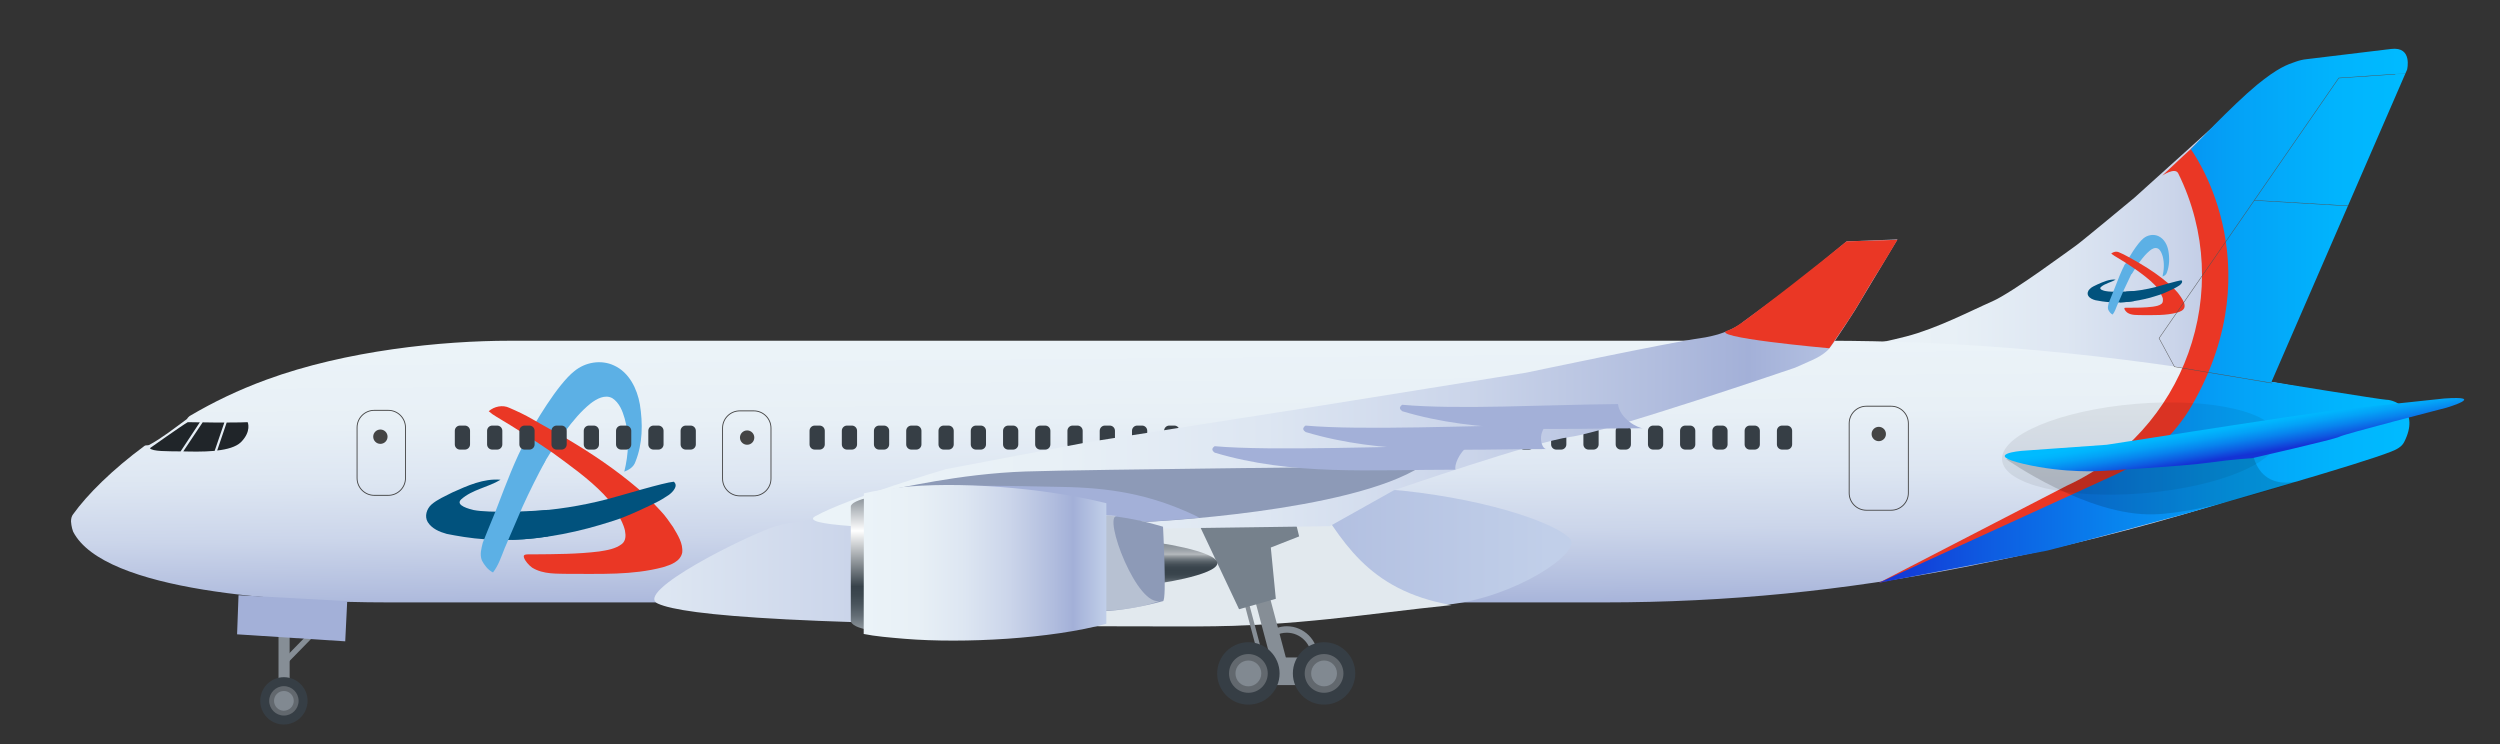 <?xml version="1.0" encoding="UTF-8"?> <!-- Generator: Adobe Illustrator 27.0.0, SVG Export Plug-In . SVG Version: 6.00 Build 0) --> <svg xmlns="http://www.w3.org/2000/svg" xmlns:xlink="http://www.w3.org/1999/xlink" id="Layer_1" x="0px" y="0px" viewBox="0 0 1394 415" style="enable-background:new 0 0 1394 415;" xml:space="preserve"><rect x="0" y="0" width="1394" height="415" fill="#333333" stroke="none"/> <style type="text/css"> .st0{fill:url(#SVGID_1_);} .st1{fill:url(#SVGID_00000152943711442000427470000011130997555667443106_);} .st2{fill-rule:evenodd;clip-rule:evenodd;fill:#01527D;} .st3{fill-rule:evenodd;clip-rule:evenodd;fill:#5CB0E5;} .st4{fill-rule:evenodd;clip-rule:evenodd;fill:#EA3725;} .st5{fill:#363E45;} .st6{fill:url(#SVGID_00000109023148706913833030000014793835116949364613_);} .st7{fill:#E2E9EE;} .st8{fill:#868E96;} .st9{fill:#62686E;} .st10{fill:#818991;} .st11{fill:#76818C;} .st12{fill:url(#SVGID_00000101823790915553203290000015719485988007997375_);} .st13{fill:#8D9AB7;} .st14{fill:#A3B0D8;} .st15{fill:#202529;} .st16{fill-rule:evenodd;clip-rule:evenodd;fill:url(#SVGID_00000056418482539466785330000007144131279607274909_);} .st17{fill:url(#SVGID_00000156574395007899254500000000514666069887457168_);} .st18{opacity:0.5;fill:#E2E9EE;enable-background:new ;} .st19{fill:url(#SVGID_00000039127115779413084600000009137455811685054124_);} .st20{fill:url(#SVGID_00000132087703767064459460000010287800349941390481_);} .st21{fill:none;stroke:#444444;stroke-width:0.5;stroke-miterlimit:10;} .st22{fill:#444444;} .st23{fill:none;stroke:#515151;stroke-width:0.25;stroke-miterlimit:10;} .st24{opacity:7.000000e-02;enable-background:new ;} .st25{opacity:0.15;enable-background:new ;} .st26{fill:url(#SVGID_00000141440408031978189400000001978815607735900339_);} </style> <g> <linearGradient id="SVGID_1_" gradientUnits="userSpaceOnUse" x1="967.906" y1="294.25" x2="1290.247" y2="294.25" gradientTransform="matrix(-1 0 0 -1 2307.606 416)"> <stop offset="0" style="stop-color:#C1CFE9"></stop> <stop offset="0.137" style="stop-color:#A3B0D8"></stop> <stop offset="0.22" style="stop-color:#B1BDDE"></stop> <stop offset="0.398" style="stop-color:#CBD5EA"></stop> <stop offset="0.583" style="stop-color:#DDE6F2"></stop> <stop offset="0.779" style="stop-color:#E8F0F6"></stop> <stop offset="1" style="stop-color:#EBF3F8"></stop> </linearGradient> <path class="st0" d="M1339.7,29.6l-30.7,1.5l-16,1.7c0,0-15.3,1.9-24.4,8.5s-38.8,33.2-38.8,33.2l-39.6,35.7 c0,0-29.6,24.6-32.6,26.7c-3.1,2.1-35.1,26-46.6,31.1c-11.5,5-30.7,15.1-48.1,19.6s-38.4,8.1-45.4,8.3s248.3,18,248.3,18 L1339.7,29.6z"></path> <linearGradient id="SVGID_00000068639021838428843250000015935322707486998413_" gradientUnits="userSpaceOnUse" x1="1616.197" y1="50.242" x2="1617.691" y2="222.995" gradientTransform="matrix(-1 0 0 -1 2307.606 416)"> <stop offset="0" style="stop-color:#C1CFE9"></stop> <stop offset="0.137" style="stop-color:#A3B0D8"></stop> <stop offset="0.22" style="stop-color:#B1BDDE"></stop> <stop offset="0.398" style="stop-color:#CBD5EA"></stop> <stop offset="0.583" style="stop-color:#DDE6F2"></stop> <stop offset="0.779" style="stop-color:#E8F0F6"></stop> <stop offset="1" style="stop-color:#EBF3F8"></stop> </linearGradient> <path style="fill:url(#SVGID_00000068639021838428843250000015935322707486998413_);" d="M1335.4,225.6c2.9,0.8,4.7,3.2,5.5,6.1 c0.8,2.7,0.7,5.8-0.2,8.6c-0.4,1.4-1,2.7-1.8,3.8c-0.9,1.3-2.1,2.4-3.5,3.1c-68.1,24.4-130.6,47.6-240,69 c-66.7,13.1-132.2,19.7-200.9,19.7c-247.8,0-429.9,0-677.7,0c-58.7,0-158.7-5.9-176-39.4c0,0-0.1-0.2-0.2-0.6 c-0.1-0.3-0.2-0.8-0.4-1.3c-0.3-1.1-0.5-2.4-0.6-3.8c0-1.5,0.3-3,1.2-4.1c8-11.1,21.8-24.8,39.8-38.1c0.7-0.5,1.8-0.1,2.6-0.5 c6.9-3.7,13.9-9.2,21.1-14.5c0.1-0.4,1.1-1.4,1.4-1.6c13.4-7.9,27.1-14.5,42.9-20.3c44.4-16.3,98-21.7,135.7-21.7 c272,0,461.7,0,733.7,0c35.7,0,69.4,1.5,100.8,3.9C1212.3,201.2,1286.1,216.7,1335.4,225.6z"></path> <g> <path class="st2" d="M240.5,281.4c-2.6,2.4-3.9,6.5-2,9.7c2.3,3.7,6.6,5.5,10.6,6.6c10.7,2.1,30,5.7,56.6,1.4 c2.4-6.3-2.5-9.3,0-14.8c-9.9,0.9-33.1,1.8-41.6,0.1c-2-0.5-10.5-2.5-7-5.9c6.2-5.6,15-6.7,22-11c-9.5-0.8-18.4,3.3-26.9,7.1 C248.2,276.7,243.9,278.4,240.5,281.4z"></path> <path class="st3" d="M302.5,259.6c2.3-3.8,5.5-9.4,12.7-19.2c4.2-5.6,8.7-11.1,14.2-15.5c3.3-2.5,7.9-5.1,12-2.9 c3.9,2.5,5.7,7.1,6.9,11.3c2.8,9.7,2.2,20-0.2,29.7c2.7-1,5.3-2.7,6.2-5.5c4.1-10.1,4.2-21.4,2.5-32c-1.5-8.7-6-17.9-14.4-21.7 c-7.2-3.4-16.1-1.9-22.2,3.2c-9.2,7.2-22.5,29.5-27.8,39.8C297.3,249.6,298,256.8,302.5,259.6z"></path> <path class="st3" d="M304.2,256.8c-3.6-4-7.2-8.1-10.6-12.3c-6.5,12.1-11.3,25-16.2,37.8c-0.3,0.9-0.7,1.7-1,2.6 c-2.2,5.4-7.1,17.2-7.2,17.7c-0.8,3.4-1.8,6.5-0.5,9.9c1.4,2.7,3.4,5.3,6.2,6.7c3.1-4,4.6-8.8,6.5-13.5c0.6-1.5,9.2-21.4,9.9-23 C295.3,273.9,299.6,265.3,304.2,256.8z"></path> <path class="st4" d="M296.8,233.7c-4.1-2.4-8.4-4.4-12.8-6.3c-3.7-1.8-8.4-0.8-11.5,1.9c1.4,1.2,2.9,2.3,4.5,3.2 c10.6,6.3,21,13,31.2,20c9.8,7.2,19.9,14.3,28.4,23.1c5.1,5.4,6.7,8,9.2,13.3c5.9-2.4,11.9-4.7,17.7-7.5c-2-3.5-2-4-5-6.6 c-1-0.8-1.8-1.6-2.8-2.4c-12.3-10.5-25.8-19.6-39.7-27.8C309.6,240.8,303.1,237.4,296.8,233.7z"></path> <path class="st4" d="M348.3,295.2c0.1,0.1,0.1,0.3,0.1,0.4c0.1,0.1,0.1,0.3,0.1,0.4c0.5,2.6,0.5,5.5-1.7,7.3 c-3.6,2.8-8.3,3.5-12.7,4.2c-12.1,1.5-24.4,1.5-36.6,1.6c-0.4,0-0.9,0-1.3,0c-3,0-4.7-0.1-4,1.9c0.6,1.8,2.6,4.1,4.5,5.5 c6.3,3.9,13.9,3.3,20.9,3.5c17.3-0.1,35,0.8,52-3.7c4.3-1.3,9.7-3.1,10.8-8.1c0.6-5.3-2.6-10-5.1-14.3c-2.1-3-4.3-6.3-6.9-9 c-0.7-0.8-8.2-8.7-9-9.3c-6.1,3.7-8,8.8-13.9,12.8C347.7,292.6,348.3,295,348.3,295.2z"></path> <path class="st2" d="M294.8,285.2c-3.4,5.2-6.7,10.4-9.8,15.8c19.3-0.5,38.3-4.5,56.7-10.5l0,0c8.5-2.5,22.9-9.7,23.5-10 c2.7-1.3,5.2-2.8,7.7-4.5c2.1-1.5,5.6-5.1,2.8-7.4c-5.7,0.5-28.6,7.5-37.3,9.8C324.1,282.1,309.4,284.4,294.8,285.2z"></path> </g> <g> <path class="st5" d="M253.6,247.8c0,1.6,1.3,2.9,2.9,2.9h2.7c1.6,0,2.9-1.3,2.9-2.9v-7.6c0-1.6-1.3-2.9-2.9-2.9h-2.7 c-1.6,0-2.9,1.3-2.9,2.9V247.8z"></path> <path class="st5" d="M271.6,247.8c0,1.6,1.3,2.9,2.9,2.9h2.7c1.6,0,2.9-1.3,2.9-2.9v-7.6c0-1.6-1.3-2.9-2.9-2.9h-2.7 c-1.6,0-2.9,1.3-2.9,2.9V247.8z"></path> <path class="st5" d="M289.6,247.8c0,1.6,1.3,2.9,2.9,2.9h2.7c1.6,0,2.9-1.3,2.9-2.9v-7.6c0-1.6-1.3-2.9-2.9-2.9h-2.7 c-1.6,0-2.9,1.3-2.9,2.9V247.8z"></path> <path class="st5" d="M307.5,247.8c0,1.6,1.3,2.9,2.9,2.9h2.7c1.6,0,2.9-1.3,2.9-2.9v-7.6c0-1.6-1.3-2.9-2.9-2.9h-2.7 c-1.6,0-2.9,1.3-2.9,2.9V247.8z"></path> <path class="st5" d="M325.5,247.8c0,1.6,1.3,2.9,2.9,2.9h2.7c1.6,0,2.9-1.3,2.9-2.9v-7.6c0-1.6-1.3-2.9-2.9-2.9h-2.7 c-1.6,0-2.9,1.3-2.9,2.9V247.8z"></path> <path class="st5" d="M343.5,247.8c0,1.6,1.3,2.9,2.9,2.9h2.7c1.6,0,2.9-1.3,2.9-2.9v-7.6c0-1.6-1.3-2.9-2.9-2.9h-2.7 c-1.6,0-2.9,1.3-2.9,2.9V247.8z"></path> <path class="st5" d="M361.5,247.8c0,1.6,1.3,2.9,2.9,2.9h2.7c1.6,0,2.9-1.3,2.9-2.9v-7.6c0-1.6-1.3-2.9-2.9-2.9h-2.7 c-1.6,0-2.9,1.3-2.9,2.9V247.8z"></path> <path class="st5" d="M379.5,247.8c0,1.6,1.3,2.9,2.9,2.9h2.7c1.6,0,2.9-1.3,2.9-2.9v-7.6c0-1.6-1.3-2.9-2.9-2.9h-2.7 c-1.6,0-2.9,1.3-2.9,2.9V247.8z"></path> <path class="st5" d="M451.4,247.8c0,1.6,1.3,2.9,2.9,2.9h2.7c1.6,0,2.9-1.3,2.9-2.9v-7.6c0-1.6-1.3-2.9-2.9-2.9h-2.7 c-1.6,0-2.9,1.3-2.9,2.9V247.8z"></path> <path class="st5" d="M469.4,247.8c0,1.6,1.3,2.9,2.9,2.9h2.7c1.6,0,2.9-1.3,2.9-2.9v-7.6c0-1.6-1.3-2.9-2.9-2.9h-2.7 c-1.6,0-2.9,1.3-2.9,2.9V247.8z"></path> <path class="st5" d="M487.3,247.8c0,1.6,1.3,2.9,2.9,2.9h2.7c1.6,0,2.9-1.3,2.9-2.9v-7.6c0-1.6-1.3-2.9-2.9-2.9h-2.7 c-1.6,0-2.9,1.3-2.9,2.9V247.8z"></path> <path class="st5" d="M505.3,247.8c0,1.6,1.3,2.9,2.9,2.9h2.7c1.6,0,2.9-1.3,2.9-2.9v-7.6c0-1.6-1.3-2.9-2.9-2.9h-2.7 c-1.6,0-2.9,1.3-2.9,2.9V247.8z"></path> <path class="st5" d="M523.3,247.8c0,1.6,1.3,2.9,2.9,2.9h2.7c1.6,0,2.9-1.3,2.9-2.9v-7.6c0-1.6-1.3-2.9-2.9-2.9h-2.7 c-1.6,0-2.9,1.3-2.9,2.9V247.8z"></path> <path class="st5" d="M541.3,247.8c0,1.6,1.3,2.9,2.9,2.9h2.7c1.6,0,2.9-1.3,2.9-2.9v-7.6c0-1.6-1.3-2.9-2.9-2.9h-2.7 c-1.6,0-2.9,1.3-2.9,2.9V247.8z"></path> <path class="st5" d="M559.3,247.8c0,1.6,1.3,2.9,2.9,2.9h2.7c1.6,0,2.9-1.3,2.9-2.9v-7.6c0-1.6-1.3-2.9-2.9-2.9h-2.7 c-1.6,0-2.9,1.3-2.9,2.9V247.8z"></path> <path class="st5" d="M577.2,247.8c0,1.6,1.3,2.9,2.9,2.9h2.7c1.6,0,2.9-1.3,2.9-2.9v-7.6c0-1.6-1.3-2.9-2.9-2.9h-2.7 c-1.6,0-2.9,1.3-2.9,2.9V247.8z"></path> <path class="st5" d="M595.2,247.8c0,1.6,1.3,2.9,2.9,2.9h2.7c1.6,0,2.9-1.3,2.9-2.9v-7.6c0-1.6-1.3-2.9-2.9-2.9h-2.7 c-1.6,0-2.9,1.3-2.9,2.9V247.8z"></path> <path class="st5" d="M613.2,247.8c0,1.6,1.3,2.9,2.9,2.9h2.7c1.6,0,2.9-1.3,2.9-2.9v-7.6c0-1.6-1.3-2.9-2.9-2.9h-2.7 c-1.6,0-2.9,1.3-2.9,2.9V247.8z"></path> <path class="st5" d="M631.2,247.8c0,1.6,1.3,2.9,2.9,2.9h2.7c1.6,0,2.9-1.3,2.9-2.9v-7.6c0-1.6-1.3-2.9-2.9-2.9h-2.7 c-1.6,0-2.9,1.3-2.9,2.9V247.8z"></path> <path class="st5" d="M649.2,247.8c0,1.6,1.3,2.9,2.9,2.9h2.7c1.6,0,2.9-1.3,2.9-2.9v-7.6c0-1.6-1.3-2.9-2.9-2.9H652 c-1.6,0-2.9,1.3-2.9,2.9v7.6H649.2z"></path> <path class="st5" d="M667.1,247.8c0,1.6,1.3,2.9,2.9,2.9h2.7c1.6,0,2.9-1.3,2.9-2.9v-7.6c0-1.6-1.3-2.9-2.9-2.9H670 c-1.6,0-2.9,1.3-2.9,2.9V247.8z"></path> <path class="st5" d="M685.1,247.8c0,1.6,1.3,2.9,2.9,2.9h2.7c1.6,0,2.9-1.3,2.9-2.9v-7.6c0-1.6-1.3-2.9-2.9-2.9H688 c-1.6,0-2.9,1.3-2.9,2.9V247.8z"></path> <path class="st5" d="M703.1,247.8c0,1.6,1.3,2.9,2.9,2.9h2.7c1.6,0,2.9-1.3,2.9-2.9v-7.6c0-1.6-1.3-2.9-2.9-2.9H706 c-1.6,0-2.9,1.3-2.9,2.9V247.8z"></path> <path class="st5" d="M721.1,247.8c0,1.6,1.3,2.9,2.9,2.9h2.7c1.6,0,2.9-1.3,2.9-2.9v-7.6c0-1.6-1.3-2.9-2.9-2.9H724 c-1.6,0-2.9,1.3-2.9,2.9V247.8z"></path> <path class="st5" d="M739.1,247.8c0,1.6,1.3,2.9,2.9,2.9h2.7c1.6,0,2.9-1.3,2.9-2.9v-7.6c0-1.6-1.3-2.9-2.9-2.9H742 c-1.6,0-2.9,1.3-2.9,2.9V247.8z"></path> <path class="st5" d="M757,247.8c0,1.6,1.3,2.9,2.9,2.9h2.7c1.6,0,2.9-1.3,2.9-2.9v-7.6c0-1.6-1.3-2.9-2.9-2.9h-2.7 c-1.6,0-2.9,1.3-2.9,2.9V247.8z"></path> <path class="st5" d="M775,247.8c0,1.6,1.3,2.9,2.9,2.9h2.7c1.6,0,2.9-1.3,2.9-2.9v-7.6c0-1.6-1.3-2.9-2.9-2.9h-2.7 c-1.6,0-2.9,1.3-2.9,2.9V247.8z"></path> <path class="st5" d="M793,247.8c0,1.6,1.3,2.9,2.9,2.9h2.7c1.6,0,2.9-1.3,2.9-2.9v-7.6c0-1.6-1.3-2.9-2.9-2.9h-2.7 c-1.6,0-2.9,1.3-2.9,2.9V247.8z"></path> <path class="st5" d="M811,247.8c0,1.6,1.3,2.9,2.9,2.9h2.7c1.6,0,2.9-1.3,2.9-2.9v-7.6c0-1.6-1.3-2.9-2.9-2.9h-2.7 c-1.6,0-2.9,1.3-2.9,2.9V247.8z"></path> <path class="st5" d="M829,247.8c0,1.6,1.3,2.9,2.9,2.9h2.7c1.6,0,2.9-1.3,2.9-2.9v-7.6c0-1.6-1.3-2.9-2.9-2.9h-2.7 c-1.6,0-2.9,1.3-2.9,2.9V247.8z"></path> <path class="st5" d="M846.9,247.8c0,1.6,1.3,2.9,2.9,2.9h2.7c1.6,0,2.9-1.3,2.9-2.9v-7.6c0-1.6-1.3-2.9-2.9-2.9h-2.7 c-1.6,0-2.9,1.3-2.9,2.9V247.8z"></path> <path class="st5" d="M864.9,247.8c0,1.6,1.3,2.9,2.9,2.9h2.7c1.6,0,2.9-1.3,2.9-2.9v-7.6c0-1.6-1.3-2.9-2.9-2.9h-2.7 c-1.6,0-2.9,1.3-2.9,2.9V247.8z"></path> <path class="st5" d="M882.9,247.8c0,1.6,1.3,2.9,2.9,2.9h2.7c1.6,0,2.9-1.3,2.9-2.9v-7.6c0-1.6-1.3-2.9-2.9-2.9h-2.7 c-1.6,0-2.9,1.3-2.9,2.9V247.8z"></path> <path class="st5" d="M900.9,247.8c0,1.6,1.3,2.9,2.9,2.9h2.7c1.6,0,2.9-1.3,2.9-2.9v-7.6c0-1.6-1.3-2.9-2.9-2.9h-2.7 c-1.6,0-2.9,1.3-2.9,2.9V247.8z"></path> <path class="st5" d="M918.9,247.8c0,1.6,1.3,2.9,2.9,2.9h2.7c1.6,0,2.9-1.3,2.9-2.9v-7.6c0-1.6-1.3-2.9-2.9-2.9h-2.7 c-1.6,0-2.9,1.3-2.9,2.9V247.8z"></path> <path class="st5" d="M936.8,247.8c0,1.6,1.3,2.9,2.9,2.9h2.7c1.6,0,2.9-1.3,2.9-2.9v-7.6c0-1.6-1.3-2.9-2.9-2.9h-2.7 c-1.6,0-2.9,1.3-2.9,2.9V247.8z"></path> <path class="st5" d="M954.8,247.8c0,1.6,1.3,2.9,2.9,2.9h2.7c1.6,0,2.9-1.3,2.9-2.9v-7.6c0-1.6-1.3-2.9-2.9-2.9h-2.7 c-1.6,0-2.9,1.3-2.9,2.9V247.8z"></path> <path class="st5" d="M972.8,247.8c0,1.6,1.3,2.9,2.9,2.9h2.7c1.6,0,2.9-1.3,2.9-2.9v-7.6c0-1.6-1.3-2.9-2.9-2.9h-2.7 c-1.6,0-2.9,1.3-2.9,2.9V247.8z"></path> <path class="st5" d="M990.8,247.8c0,1.6,1.3,2.9,2.9,2.9h2.7c1.6,0,2.9-1.3,2.9-2.9v-7.6c0-1.6-1.3-2.9-2.9-2.9h-2.7 c-1.6,0-2.9,1.3-2.9,2.9V247.8z"></path> </g> <linearGradient id="SVGID_00000095316054847989235440000013598255065201186730_" gradientUnits="userSpaceOnUse" x1="1431.369" y1="105.233" x2="2167.831" y2="105.233" gradientTransform="matrix(-1 0 0 -1 2307.606 416)"> <stop offset="1.686594e-02" style="stop-color:#C1CFE9"></stop> <stop offset="0.35" style="stop-color:#A3B0D8"></stop> <stop offset="0.412" style="stop-color:#B1BDDE"></stop> <stop offset="0.547" style="stop-color:#CBD5EA"></stop> <stop offset="0.686" style="stop-color:#DDE6F2"></stop> <stop offset="0.833" style="stop-color:#E8F0F6"></stop> <stop offset="1" style="stop-color:#EBF3F8"></stop> </linearGradient> <path style="fill:url(#SVGID_00000095316054847989235440000013598255065201186730_);" d="M432.5,293.4 c29.7-9.6,297.7-25.4,349.6-19.8c51.9,5.6,86.9,19.2,93.4,26.9c6.5,7.7-31.1,32.9-68.8,36.7c-48.2,4.9-86.3,11.9-142.7,11.9 c-219.9,0.2-282.8-6-297.1-12.5C352.7,330.2,416.3,298.6,432.5,293.4z"></path> <path class="st7" d="M552.7,321.8c-19.1-11.8-39.2-22.5-56.6-36.3c64.4-5.8,167.7-11.5,233.8-12.7c18,27.9,31.9,56.2,79.4,64.6 c-47.9,4.9-85.9,11.8-142.1,11.9c-28.9,0-55.1-0.1-78.8-0.2C577.7,338.5,565.1,329.4,552.7,321.8z"></path> <g> <g> <path class="st8" d="M729.4,373.4c1.2-2,1.9-4.3,1.9-6.8c0-7.6-6.2-13.8-13.8-13.8c-4.4,0-8.2,2.1-10.7,5.2v-5 c3-2.3,6.7-3.8,10.7-3.8c9.6,0,17.4,7.8,17.4,17.4c0,2.4-0.5,4.7-1.4,6.8L729.4,373.4L729.4,373.4z"></path> <rect x="704.3" y="366.6" class="st8" width="28.2" height="15.4"></rect> <rect x="704.4" y="334.4" transform="matrix(0.967 -0.257 0.257 0.967 -66.906 193.811)" class="st8" width="8.4" height="37.4"></rect> <rect x="697.9" y="333.6" transform="matrix(0.967 -0.256 0.256 0.967 -66.888 190.72)" class="st8" width="2.5" height="37.4"></rect> <path class="st5" d="M713.5,375.5c0-9.6-7.8-17.4-17.4-17.4c-9.6,0-17.4,7.8-17.4,17.4s7.8,17.4,17.4,17.4 S713.5,385.1,713.5,375.5z"></path> <path class="st9" d="M706.9,375.5c0-6-4.9-10.8-10.8-10.8c-6,0-10.8,4.8-10.8,10.8s4.8,10.8,10.8,10.8 C702,386.3,706.9,381.5,706.9,375.5z"></path> <path class="st10" d="M703.3,375.5c0-4-3.2-7.2-7.2-7.2s-7.2,3.2-7.2,7.2s3.2,7.2,7.2,7.2C700,382.7,703.3,379.5,703.3,375.5z"></path> <path class="st5" d="M755.7,375.5c0-9.6-7.8-17.4-17.4-17.4s-17.4,7.8-17.4,17.4s7.8,17.4,17.4,17.4S755.7,385.1,755.7,375.5z"></path> <path class="st9" d="M749.1,375.5c0-6-4.9-10.8-10.8-10.8c-6,0-10.8,4.8-10.8,10.8s4.8,10.8,10.8,10.8 C744.2,386.3,749.1,381.5,749.1,375.5z"></path> <path class="st10" d="M745.5,375.5c0-4-3.2-7.2-7.2-7.2s-7.2,3.2-7.2,7.2s3.2,7.2,7.2,7.2S745.5,379.5,745.5,375.5z"></path> </g> <polygon class="st11" points="711.4,333.9 690.9,339.7 661.9,278.3 717.5,270.9 724.4,299.1 708.6,305.3 "></polygon> </g> <linearGradient id="SVGID_00000101781685399658063770000016666589975237836206_" gradientUnits="userSpaceOnUse" x1="1249.606" y1="201.542" x2="1854.299" y2="201.542" gradientTransform="matrix(-1 0 0 -1 2307.606 416)"> <stop offset="0" style="stop-color:#C1CFE9"></stop> <stop offset="0.137" style="stop-color:#A3B0D8"></stop> <stop offset="0.22" style="stop-color:#B1BDDE"></stop> <stop offset="0.398" style="stop-color:#CBD5EA"></stop> <stop offset="0.583" style="stop-color:#DDE6F2"></stop> <stop offset="0.779" style="stop-color:#E8F0F6"></stop> <stop offset="1" style="stop-color:#EBF3F8"></stop> </linearGradient> <path style="fill:url(#SVGID_00000101781685399658063770000016666589975237836206_);" d="M1029.7,134.6l-28.6,23.6l-28.9,21.1 c0,0-7.1,6.9-24.3,9.3c-17.2,2.4-96.9,19.2-96.9,19.2l-114.6,18.4l-129.5,20.3l-79.5,15.1c0,0-55.1,16.2-72.9,26.3 C436.6,298,626,295,626,295l115.5-1.6l35.5-19.9c0,0,78.8-27.3,98.7-29.9C895.6,241,1001,205,1001,205l8.1-3.6c0,0,7.7-3,11.1-7.3 c3.4-4.2,14.3-21.4,14.3-21.4l23.5-39.2L1029.7,134.6z"></path> <g> <path class="st13" d="M792.7,259.9c0,0-190.2,1.9-220.9,3c-37.5,1.3-70.8,9.7-76,10.1c-7.8,9.3,8-3.7,3.6-0.5 c26.3,4.2,140.2,18.5,140.2,18.5S752.8,285.7,792.7,259.9z"></path> <path class="st14" d="M508.9,272.5c27.6-2.5,55.1-1.5,82.8-1c27.1,0.4,49,4.1,73.1,15.2c1.4,0.6,2.7,1.3,4,2 c-17.4,1.6-29.2,2.2-29.2,2.2S536.9,278,504,273.2C505.6,272.9,507.3,272.7,508.9,272.5z"></path> </g> <g> <g> <path class="st14" d="M677.3,252.4c43.1,12.9,86.8,9.5,134.3,9.5c-0.8-2.2,1.7-9.3,7.3-13.5c-41.7,0.4-110.4,3.2-141.6,0.4 c0,0-0.7,0.4-1.1,1.1C675.8,250.5,675.9,251.4,677.3,252.4z"></path> </g> <g> <path class="st14" d="M728,240.9c43.1,12.9,86.8,9.5,134.3,9.5c-2.8,0-5.2-8.5,0.2-13.5c-41.7,0.4-103.3,3.2-134.5,0.4 c0,0-0.7,0.4-1.1,1.1C726.5,239,726.5,239.9,728,240.9z"></path> </g> <g> <path class="st14" d="M781.9,229.3c43.1,12.9,86.8,9.5,134.3,9.5c-2.8,0-13-5.2-14-13.5c-41.7,0.4-89.1,3.2-120.3,0.4 c0,0-0.7,0.4-1.1,1.1C780.4,227.4,780.5,228.3,781.9,229.3z"></path> </g> </g> <g> <path class="st15" d="M126.4,235.6c5.7,0,10.5-0.1,11.7-0.2c0,0,2.3,5.1-3.8,11.2c-2.7,2.6-7.7,4-13.2,4.6L126.4,235.6z M111.4,235.5c-3.3,0-5.8-0.1-6.7-0.1c-3.2,1.8-21.1,14.5-21.1,14.5c1.2,1.9,9.9,1.7,17.1,1.8L111.4,235.5z M102.2,251.7 c4,0.1,10.9,0.3,17.5-0.3l5.4-15.8c-4.1,0-8.4,0-12.1-0.1L102.2,251.7z"></path> </g> <g> <rect x="155.3" y="351.8" class="st8" width="6.2" height="31.7"></rect> <rect x="154.7" y="355.6" transform="matrix(0.699 -0.715 0.715 0.699 -204.026 229.333)" class="st8" width="31.7" height="3.1"></rect> <path class="st5" d="M171.5,390.8c0-7.3-5.9-13.2-13.2-13.2s-13.2,5.9-13.2,13.2c0,7.3,5.9,13.2,13.2,13.2 C165.6,403.9,171.5,398,171.5,390.8z"></path> <path class="st9" d="M166.5,390.8c0-4.5-3.7-8.2-8.2-8.2s-8.2,3.7-8.2,8.2s3.7,8.2,8.2,8.2S166.5,395.3,166.5,390.8z"></path> <path class="st10" d="M163.8,390.8c0-3-2.4-5.5-5.5-5.5c-3,0-5.5,2.4-5.5,5.5c0,3,2.4,5.5,5.5,5.5 C161.4,396.2,163.8,393.8,163.8,390.8z"></path> <polygon class="st14" points="193.6,335.2 133,331.9 132.2,353.7 192.5,357.6 "></polygon> </g> <path class="st4" d="M1205.6,98c0,0,7.2-5,9-1.3c32.1,65.1,3.7,143.9-62.3,174.2L1047.6,325l147.9-33c-3.8,1.7,95.4-26.9,116.1-35 c2.9-1.1,6.6-3.3,8-6c9.1-17.7-10.9-10.2-10.9-10.2c1-2.2-63-12-63-12c25.2-58,50.4-116.1,75.6-174.1c0,0,3.2-13-8.9-11.5 l-47.2,5.7c-2,0.2-4,0.7-6,1.4c-4.7,1.6-7.9,7.1-19.7,16.7C1225.6,79,1205.6,98,1205.6,98z"></path> <linearGradient id="SVGID_00000072971553848165338910000017427689084087608468_" gradientUnits="userSpaceOnUse" x1="964.101" y1="239.91" x2="1260.006" y2="239.91" gradientTransform="matrix(-1 0 0 -1 2307.606 416)"> <stop offset="0" style="stop-color:#00BBFF"></stop> <stop offset="0.136" style="stop-color:#01B4FD"></stop> <stop offset="0.327" style="stop-color:#04A2F7"></stop> <stop offset="0.551" style="stop-color:#0884EE"></stop> <stop offset="0.798" style="stop-color:#0E5BE1"></stop> <stop offset="1" style="stop-color:#1433D5"></stop> </linearGradient> <path style="fill-rule:evenodd;clip-rule:evenodd;fill:url(#SVGID_00000072971553848165338910000017427689084087608468_);" d=" M1221.6,83.2c0,0,46.6,62.5,0.8,142.5c-9.8,17.1-24.7,30.6-42.5,38.8L1047.6,325l94-18c4.9-1.1,73.8-19.6,78.7-21 c22.5-6.5,95.3-27.2,112.8-34.1c2.9-1.1,6-2.6,7.4-5.3c9.1-17.7-4.9-23.7-9.9-23.7c-2.5,0-64-10-64-10 c25.2-58,50.4-116.1,75.6-174.1c0,0,3.2-13-8.9-11.5l-47.2,5.7c-2,0.2-4,0.7-6,1.4c-4.7,1.6-9.8,3.3-21.6,12.9 C1244.6,58.8,1221.6,83.2,1221.6,83.2z"></path> <g> <path class="st2" d="M1165.2,161.2c-1,0.9-1.5,2.5-0.8,3.7c0.8,1.4,2.5,2.1,4,2.5c4.1,0.8,11.4,2.1,21.5,0.5 c0.9-2.4-0.9-3.5,0-5.6c-3.7,0.3-12.6,0.7-15.8,0c-0.8-0.1-4-0.9-2.7-2.2c2.3-2.1,5.7-2.6,8.3-4.2c-3.6-0.3-7,1.3-10.2,2.7 C1167.9,159.4,1166.3,160,1165.2,161.2z"></path> <path class="st3" d="M1188.6,152.9c0.9-1.4,2.1-3.6,4.8-7.3c1.6-2.1,3.3-4.2,5.4-5.9c1.2-1,2.9-1.9,4.5-1.1 c1.5,0.9,2.1,2.7,2.6,4.3c1,3.7,0.8,7.6-0.1,11.3c1.1-0.4,2-1,2.4-2.1c1.5-3.9,1.6-8.2,0.9-12.2c-0.6-3.3-2.3-6.7-5.5-8.2 c-2.7-1.3-6.1-0.7-8.4,1.2c-3.4,2.7-8.5,11.2-10.5,15.1C1186.6,149.1,1186.9,151.8,1188.6,152.9z"></path> <path class="st3" d="M1189,151.7c-1.3-1.5-2.7-3.1-4-4.7c-2.4,4.5-4.2,9.5-6.1,14.3c-0.1,0.3-0.3,0.7-0.4,1 c-0.8,2-2.6,6.5-2.7,6.7c-0.3,1.3-0.7,2.5-0.2,3.8c0.6,1.1,1.3,2.1,2.4,2.6c1.2-1.5,1.8-3.3,2.5-5.1c0.3-0.5,3.5-8.1,3.8-8.7 C1185.8,158.3,1187.5,155,1189,151.7z"></path> <path class="st4" d="M1186.5,143.1c-1.6-0.9-3.2-1.7-4.9-2.4c-1.5-0.7-3.2-0.3-4.4,0.7c0.5,0.4,1.1,0.8,1.7,1.2 c4.1,2.4,8,4.9,11.9,7.6c3.8,2.7,7.6,5.5,10.8,8.8c1.9,2.1,2.6,3.1,3.5,5.1c2.2-1,4.5-1.8,6.7-2.9c-0.8-1.3-0.8-1.5-1.9-2.5 c-0.4-0.3-0.7-0.6-1.1-0.9c-4.7-4-9.8-7.5-15.1-10.6C1191.3,145.7,1188.8,144.4,1186.5,143.1z"></path> <path class="st4" d="M1206,166.4v0.1v0.1c0.1,1,0.1,2.1-0.7,2.8c-1.4,1.1-3.1,1.3-4.8,1.6c-4.6,0.6-9.3,0.6-13.9,0.6 c-0.2,0-0.3,0-0.5,0c-1.1,0-1.8-0.1-1.5,0.7c0.2,0.7,1,1.6,1.7,2.1c2.3,1.5,5.2,1.2,7.9,1.3c6.6,0,13.4,0.3,19.8-1.4 c1.6-0.5,3.7-1.2,4.1-3.1c0.3-2-0.9-3.8-1.9-5.4c-0.8-1.1-1.6-2.4-2.6-3.4c-0.2-0.3-3.1-3.3-3.4-3.5c-2.3,1.4-3.1,3.4-5.3,4.9 C1205.7,165.4,1206,166.3,1206,166.4z"></path> <path class="st2" d="M1185.6,162.6c-1.3,2-2.5,4-3.7,6c7.4-0.2,14.6-1.7,21.6-4l0,0c3.2-0.9,8.7-3.7,8.9-3.8c1-0.5,2-1.1,2.9-1.7 c0.8-0.6,2.1-1.9,1.1-2.8c-2.2,0.2-10.9,2.8-14.2,3.7C1196.8,161.4,1191.2,162.3,1185.6,162.6z"></path> </g> <path class="st4" d="M1058,133.7l-28.4,0.9c0,0-25.5,20.7-45.1,35.4c-9.7,7.3-16.5,12.9-20.9,14.2c-13.1,3.8,56.4,10,56.4,10 s2.4-3.2,10.4-15.2c6-9,9.3-15.4,14-23C1050.7,146.1,1053.6,141,1058,133.7z"></path> <linearGradient id="SVGID_00000132052008489570423550000009387082598651267481_" gradientUnits="userSpaceOnUse" x1="1654.606" y1="89.773" x2="1654.606" y2="114.142" gradientTransform="matrix(-1 0 0 -1 2307.606 416)"> <stop offset="0" style="stop-color:#9099A0"></stop> <stop offset="1.480412e-02" style="stop-color:#868F96"></stop> <stop offset="6.371906e-02" style="stop-color:#69737B"></stop> <stop offset="0.116" style="stop-color:#535D65"></stop> <stop offset="0.173" style="stop-color:#434E56"></stop> <stop offset="0.238" style="stop-color:#3A454D"></stop> <stop offset="0.328" style="stop-color:#37424A"></stop> <stop offset="0.404" style="stop-color:#3A454D"></stop> <stop offset="0.47" style="stop-color:#454F57"></stop> <stop offset="0.533" style="stop-color:#576168"></stop> <stop offset="0.594" style="stop-color:#70797F"></stop> <stop offset="0.652" style="stop-color:#91979C"></stop> <stop offset="0.704" style="stop-color:#B4B9BD"></stop> <stop offset="0.739" style="stop-color:#AAAFB4"></stop> <stop offset="0.818" style="stop-color:#989FA5"></stop> <stop offset="0.902" style="stop-color:#8D959C"></stop> <stop offset="1" style="stop-color:#8A9299"></stop> </linearGradient> <path style="fill:url(#SVGID_00000132052008489570423550000009387082598651267481_);" d="M627.2,314c0-6.7,4.7-12.2,10.5-12.2 s41.1,5.5,41.1,12.2s-35.3,12.2-41.1,12.2S627.2,320.8,627.2,314z"></path> <path class="st13" d="M648.5,293.7c0,0-45.9-14.7-61,0c-3.1,3,0,41.5,0,41.5s13,12.8,61,0C650.7,334.6,648.5,293.7,648.5,293.7z"></path> <g> <g> <path class="st18" d="M599,287.8c6.8-1.1,15.2-1.1,23.9-0.1c-8.5-0.7,11.6,52.3,24.3,47.1c-12.8,5.2-33.2,6.9-47,5.2 c-7.1-0.9-14-1.9-14-5.2c0-4.1,0-8.3,0-12.4c0-5.5,0-11,0-16.5c0-2.7,0-5.5,0-8.2c0-1.5,0-2.9,0-4.4 C586.2,290.7,593.1,288.8,599,287.8z"></path> </g> <linearGradient id="SVGID_00000119806991115230118380000017261057005153536404_" gradientUnits="userSpaceOnUse" x1="1827.957" y1="64.6" x2="1827.957" y2="138.8" gradientTransform="matrix(-1 0 0 -1 2307.606 416)"> <stop offset="0" style="stop-color:#9099A0"></stop> <stop offset="2.717065e-02" style="stop-color:#848D94"></stop> <stop offset="0.111" style="stop-color:#626C74"></stop> <stop offset="0.191" style="stop-color:#4A555D"></stop> <stop offset="0.266" style="stop-color:#3C474F"></stop> <stop offset="0.328" style="stop-color:#37424A"></stop> <stop offset="0.747" style="stop-color:#FFFFFF"></stop> <stop offset="1" style="stop-color:#8A9299"></stop> </linearGradient> <path style="fill:url(#SVGID_00000119806991115230118380000017261057005153536404_);" d="M484.9,277.2v74.2 c-6.3-1.2-10.5-2.9-10.5-5.5v-63.3C474.3,280.5,478.8,278.7,484.9,277.2z"></path> <linearGradient id="SVGID_00000035490859335667945410000000277802634091459719_" gradientUnits="userSpaceOnUse" x1="1690.706" y1="102.181" x2="1826.006" y2="102.181" gradientTransform="matrix(-1 0 0 -1 2307.606 416)"> <stop offset="0" style="stop-color:#C1CFE9"></stop> <stop offset="0.137" style="stop-color:#A3B0D8"></stop> <stop offset="0.22" style="stop-color:#B1BDDE"></stop> <stop offset="0.398" style="stop-color:#CBD5EA"></stop> <stop offset="0.583" style="stop-color:#DDE6F2"></stop> <stop offset="0.779" style="stop-color:#E8F0F6"></stop> <stop offset="1" style="stop-color:#EBF3F8"></stop> </linearGradient> <path style="fill:url(#SVGID_00000035490859335667945410000000277802634091459719_);" d="M481.7,275.1c5.8-1.4,13-2.5,19.7-3.3 c31.6-3.5,79-0.2,115.5,8.8v67.2c-30.5,8.4-79.5,11.1-112.4,8.4c-8.4-0.7-16.6-1.4-22.9-2.7L481.7,275.1L481.7,275.1z"></path> </g> <path class="st21" d="M1040.7,284.5h13.8c5.3,0,9.6-4.3,9.6-9.6v-38.8c0-5.3-4.3-9.6-9.6-9.6h-13.8c-5.3,0-9.6,4.3-9.6,9.6v38.8 C1031.1,280.2,1035.4,284.5,1040.7,284.5z"></path> <path class="st21" d="M208.7,276.2h7.8c5.3,0,9.6-4.3,9.6-9.6v-28.2c0-5.3-4.3-9.6-9.6-9.6h-7.8c-5.3,0-9.6,4.3-9.6,9.6v28.2 C199.1,271.9,203.4,276.2,208.7,276.2z"></path> <path class="st21" d="M412.5,276.5h7.8c5.3,0,9.6-4.3,9.6-9.6v-28.2c0-5.3-4.3-9.6-9.6-9.6h-7.8c-5.3,0-9.6,4.3-9.6,9.6v28.2 C402.9,272.2,407.2,276.5,412.5,276.5z"></path> <circle class="st22" cx="212.1" cy="243.5" r="4"></circle> <circle class="st22" cx="416.6" cy="244" r="4"></circle> <circle class="st22" cx="1047.6" cy="242" r="4"></circle> <path class="st23" d="M1341.4,40.9c0.2,0.1-37.3,2.6-37.3,2.6l-100.2,145.1l8.6,15.9l54.3,9.1"></path> <line class="st23" x1="1256.9" y1="111.7" x2="1309.3" y2="114.8"></line> <ellipse transform="matrix(0.997 -8.287841e-02 8.287841e-02 0.997 -16.617 99.705)" class="st24" cx="1192.6" cy="250" rx="77" ry="25"></ellipse> <path class="st25" d="M1256.6,255l-138,1c0,0,45.2,31.9,82.3,30.8c30.7-0.8,87.7-20.8,87.7-20.8S1263.6,278,1256.6,255z"></path> <linearGradient id="SVGID_00000147915183684277614580000014802611429329351611_" gradientUnits="userSpaceOnUse" x1="1062.073" y1="179.924" x2="1059.151" y2="161.763" gradientTransform="matrix(-1 0 0 -1 2307.606 416)"> <stop offset="0" style="stop-color:#00BBFF"></stop> <stop offset="0.136" style="stop-color:#01B4FD"></stop> <stop offset="0.327" style="stop-color:#04A2F7"></stop> <stop offset="0.551" style="stop-color:#0884EE"></stop> <stop offset="0.798" style="stop-color:#0E5BE1"></stop> <stop offset="1" style="stop-color:#1433D5"></stop> </linearGradient> <path style="fill:url(#SVGID_00000147915183684277614580000014802611429329351611_);" d="M1362.9,222.2c0,0-35.3,3.8-50.2,5.3 c-15.3,1.5-67.5,9.6-67.5,9.6l-70.5,10.9l-47.5,3.4c0,0-21.9,1.9,1.3,7.3c23.2,5.4,43.4,3.9,43.4,3.9s46.5-2.7,59.7-4.6 s24.2-2.5,24.2-2.5s46.4-10.6,48.7-12s59.8-16.2,59.8-16.2S1387.1,220.5,1362.9,222.2z"></path> </g> </svg> 
